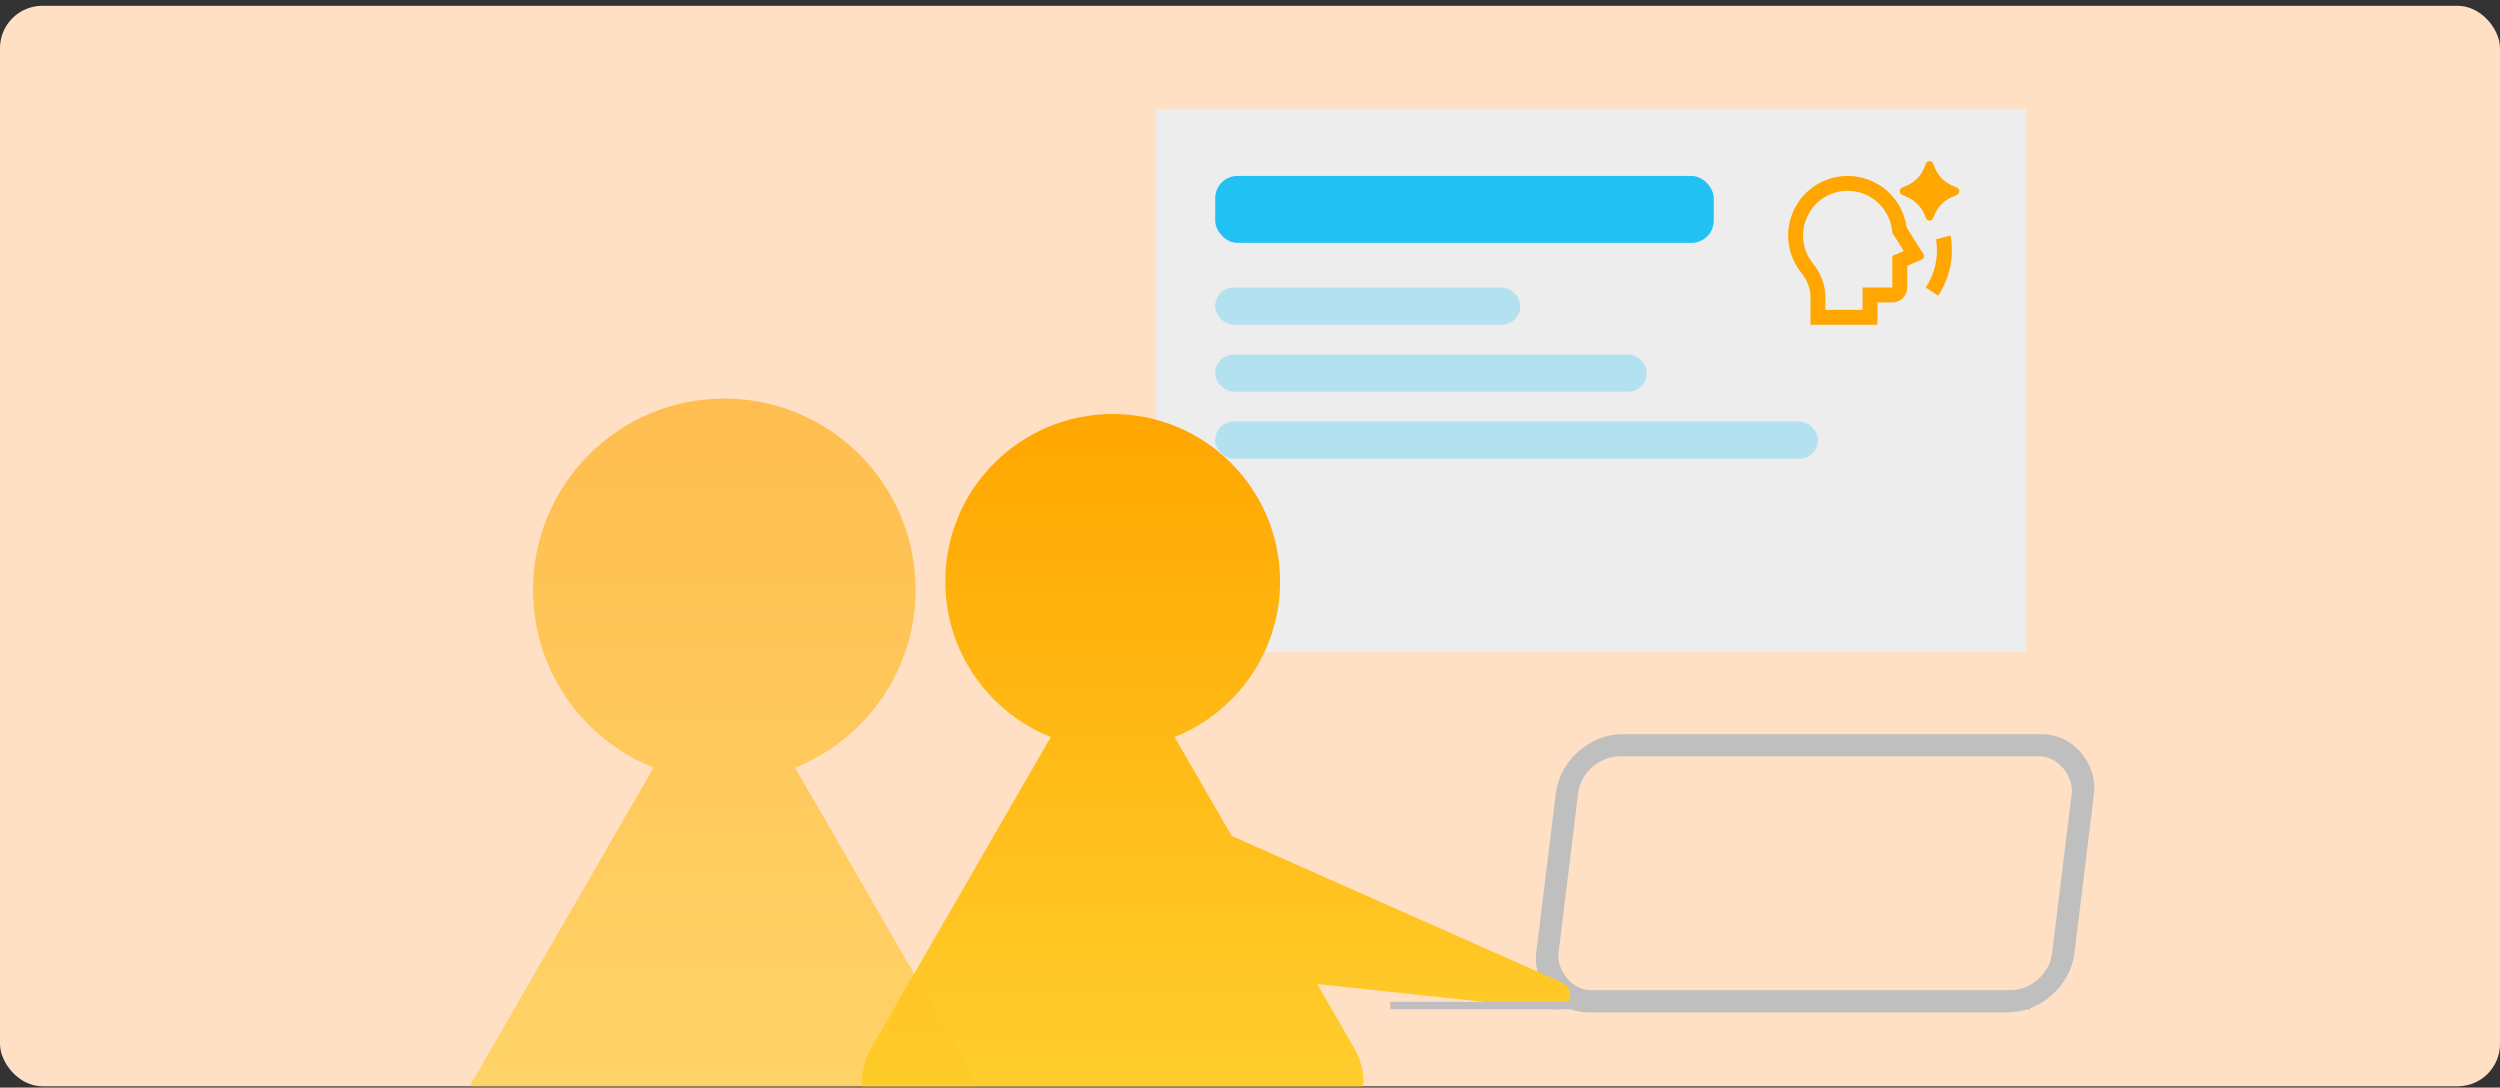 <svg width="354" height="154" viewBox="0 0 354 154" fill="none" xmlns="http://www.w3.org/2000/svg">
<rect x="0" y="0" width="354" height="154" fill="#333333" stroke="none"/>
<g clip-path="url(#clip0_314_66781)">
<rect y="0.821" width="354" height="153" rx="6" fill="#FFE0C5"/>
<rect width="123.273" height="76.914" transform="translate(163.646 15.428)" fill="#EDEDED"/>
<g clip-path="url(#clip1_314_66781)">
<path d="M273.974 30.314L273.715 30.91C273.674 31.008 273.606 31.09 273.518 31.149C273.431 31.207 273.328 31.238 273.223 31.238C273.117 31.238 273.015 31.207 272.927 31.149C272.839 31.09 272.771 31.008 272.731 30.91L272.471 30.314C272.016 29.259 271.181 28.413 270.132 27.943L269.333 27.586C269.236 27.542 269.153 27.47 269.096 27.38C269.038 27.29 269.008 27.186 269.008 27.079C269.008 26.972 269.038 26.868 269.096 26.778C269.153 26.688 269.236 26.616 269.333 26.572L270.088 26.235C271.163 25.752 272.012 24.875 272.46 23.785L272.727 23.141C272.767 23.041 272.835 22.956 272.923 22.895C273.012 22.835 273.117 22.803 273.224 22.803C273.331 22.803 273.435 22.835 273.524 22.895C273.613 22.956 273.681 23.041 273.72 23.141L273.987 23.784C274.434 24.874 275.282 25.752 276.357 26.235L277.114 26.573C277.21 26.617 277.292 26.689 277.35 26.779C277.407 26.869 277.438 26.973 277.438 27.079C277.438 27.186 277.407 27.29 277.35 27.38C277.292 27.47 277.21 27.541 277.114 27.586L276.313 27.942C275.264 28.413 274.43 29.259 273.975 30.314M261.633 24.911C263.68 24.911 265.657 25.655 267.195 27.006C268.733 28.356 269.727 30.22 269.992 32.25L272.363 35.978C272.519 36.224 272.487 36.589 272.126 36.745L270.062 37.628V40.715C270.062 41.274 269.84 41.81 269.445 42.205C269.049 42.601 268.513 42.823 267.955 42.823H265.848L265.847 45.983H256.365V42.091C256.365 40.848 255.905 39.671 255.054 38.609C254.061 37.37 253.439 35.875 253.259 34.297C253.078 32.719 253.347 31.122 254.035 29.691C254.723 28.259 255.8 27.051 257.145 26.206C258.489 25.36 260.045 24.911 261.633 24.911ZM261.633 27.018C260.442 27.018 259.275 27.355 258.267 27.989C257.259 28.623 256.45 29.529 255.934 30.603C255.419 31.676 255.217 32.874 255.352 34.057C255.487 35.24 255.953 36.361 256.698 37.291C257.85 38.728 258.472 40.364 258.472 42.091V43.876H263.74L263.742 40.715H267.955V36.24L269.588 35.54L267.962 32.985L267.902 32.519C267.703 30.998 266.957 29.601 265.803 28.588C264.65 27.576 263.167 27.018 261.633 27.018ZM272.685 40.708L274.439 41.877C275.71 39.974 276.387 37.736 276.383 35.447C276.383 34.727 276.319 34.025 276.193 33.34L274.146 33.867C274.232 34.382 274.276 34.908 274.276 35.447C274.279 37.32 273.726 39.151 272.685 40.708Z" fill="#FFA600"/>
</g>
<rect x="172.075" y="24.911" width="70.592" height="9.483" rx="3.161" fill="#21C1F3"/>
<rect x="172.075" y="40.715" width="43.198" height="5.268" rx="2.634" fill="#21C1F3" fill-opacity="0.28"/>
<rect x="172.075" y="50.198" width="61.11" height="5.268" rx="2.634" fill="#21C1F3" fill-opacity="0.28"/>
<rect x="172.075" y="59.68" width="85.343" height="5.268" rx="2.634" fill="#21C1F3" fill-opacity="0.28"/>
<rect x="-1.388" y="-1.569" width="73.054" height="36.513" rx="6.849" transform="matrix(1 0 -0.122 0.993 223.916 107.083)" stroke="#BFBFBF" stroke-width="3.161"/>
<path d="M157.557 58.627C170.649 58.627 181.263 69.241 181.263 82.334C181.263 92.329 175.076 100.879 166.323 104.365L174.409 118.37L221.152 139.107C223.236 140.032 222.397 143.165 220.129 142.923L186.52 139.345L191.775 148.448C195.425 154.769 190.862 162.672 183.562 162.672H131.553C124.253 162.672 119.691 154.769 123.341 148.448L148.791 104.366C140.038 100.88 133.851 92.33 133.851 82.334C133.851 69.241 144.464 58.627 157.557 58.627Z" fill="url(#paint0_linear_314_66781)"/>
<path opacity="0.6" d="M102.561 56.435C117.521 56.435 129.649 68.562 129.649 83.522C129.649 94.943 122.58 104.711 112.58 108.695L141.661 159.065C145.831 166.288 140.618 175.317 132.277 175.317H72.85C64.51 175.317 59.296 166.288 63.467 159.065L92.546 108.697C82.544 104.714 75.475 94.944 75.475 83.522C75.475 68.562 87.602 56.435 102.561 56.435Z" fill="url(#paint1_linear_314_66781)"/>
<line x1="196.863" y1="142.39" x2="287.474" y2="142.39" stroke="#BFBFBF" stroke-width="1.054"/>
</g>
<defs>
<linearGradient id="paint0_linear_314_66781" x1="166.193" y1="58.629" x2="166.193" y2="162.672" gradientUnits="userSpaceOnUse">
<stop stop-color="#FFA600"/>
<stop offset="1" stop-color="#FFD231"/>
</linearGradient>
<linearGradient id="paint1_linear_314_66781" x1="100.002" y1="56.436" x2="100.002" y2="175.317" gradientUnits="userSpaceOnUse">
<stop stop-color="#FFA600"/>
<stop offset="1" stop-color="#FFD231"/>
</linearGradient>
<clipPath id="clip0_314_66781">
<rect y="0.821" width="354" height="153" rx="6" fill="white"/>
</clipPath>
<clipPath id="clip1_314_66781">
<rect width="25.287" height="25.287" fill="white" transform="translate(252.15 22.804)"/>
</clipPath>
</defs>
</svg>
